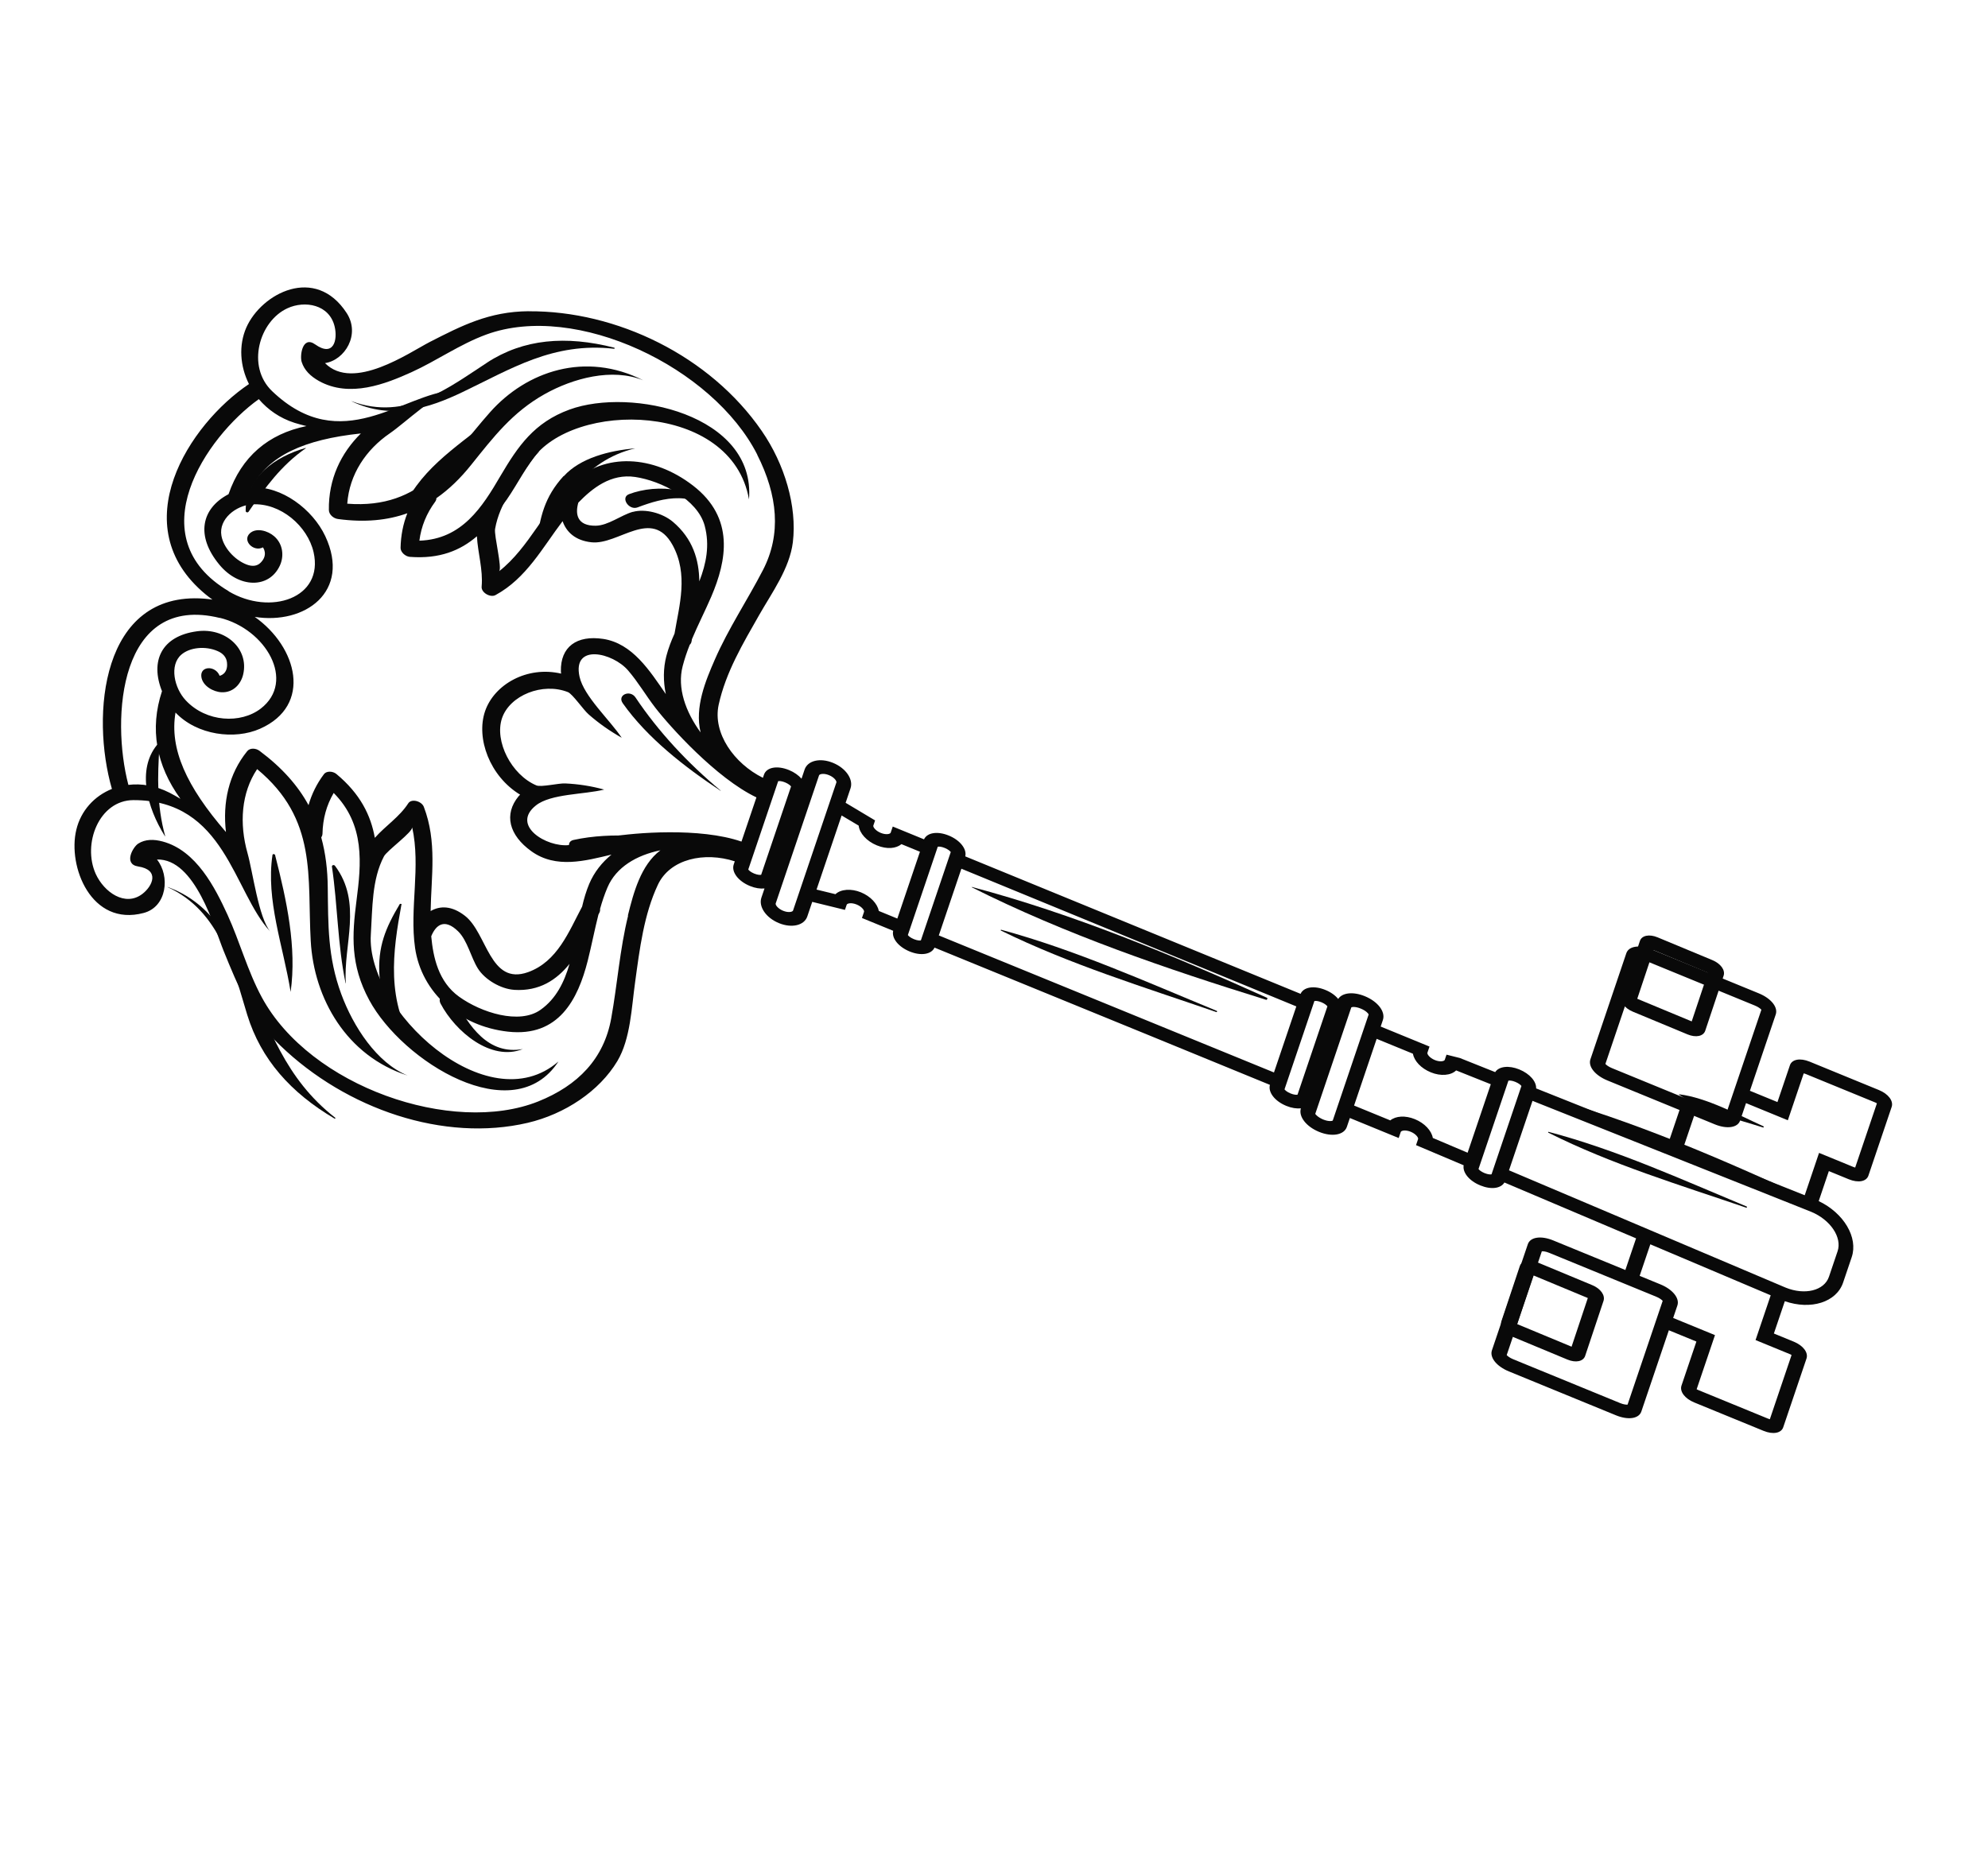 <?xml version="1.0" encoding="UTF-8"?> <svg xmlns="http://www.w3.org/2000/svg" width="173" height="161" viewBox="0 0 173 161" fill="none"><path d="M148.396 89.713L149.992 84.93C150.155 84.442 149.737 83.871 149.01 83.569L144.249 81.589C143.522 81.287 142.868 81.424 142.708 81.902L141.112 86.685C140.949 87.174 141.364 87.754 142.091 88.057L146.852 90.036C147.579 90.338 148.233 90.202 148.396 89.713ZM142.478 86.935L143.891 82.7L148.63 84.67L147.216 88.905L142.478 86.935Z" fill="#090909"></path><path d="M132.257 110.205L130.661 114.989C130.498 115.477 130.912 116.058 131.639 116.36L136.401 118.34C137.128 118.642 137.782 118.506 137.945 118.017L139.541 113.234C139.704 112.745 139.29 112.164 138.562 111.862L133.801 109.882C133.074 109.58 132.42 109.717 132.257 110.205ZM138.175 112.983L136.762 117.219L132.023 115.249L133.437 111.013L138.175 112.983Z" fill="#090909"></path><path d="M45.997 27.089C42.55 27.118 40.16 28.357 37.395 29.769C35.603 30.696 30.74 34.09 28.283 31.607C30.015 31.344 31.375 29.115 30.173 27.256C27.442 23.043 22.742 25.543 21.433 28.514C20.761 30.053 20.882 31.862 21.665 33.429C16.468 36.915 10.706 45.766 17.875 51.722C18.071 51.89 18.285 52.043 18.487 52.191C18.245 52.158 17.993 52.12 17.745 52.106C8.794 51.452 7.895 62.286 9.739 68.67C8.204 69.287 7.037 70.568 6.642 72.22C5.866 75.41 7.935 80.685 12.504 79.466C14.53 78.93 14.814 76.26 13.661 74.814C16.992 74.716 18.652 80.784 19.46 82.766C20.708 85.835 21.78 88.493 24.372 90.988C30.163 96.575 38.647 99.431 45.917 97.735C49.156 96.975 52.155 94.981 53.725 92.357C54.873 90.423 54.956 87.714 55.272 85.472C55.668 82.585 56.031 79.608 57.253 77.005C58.318 74.754 61.3 74.118 63.942 74.972L63.851 75.241C63.63 75.894 64.242 76.702 65.262 77.12C65.728 77.311 66.163 77.37 66.529 77.334L66.26 78.13C65.993 78.917 66.662 79.891 67.782 80.35C68.903 80.81 69.987 80.555 70.254 79.768L70.682 78.501L73.529 79.198L73.682 78.747C73.721 78.632 74.081 78.539 74.547 78.731C75.013 78.921 75.23 79.251 75.191 79.366L75.009 79.904L77.727 81.018C77.575 81.655 78.176 82.416 79.164 82.82C80.151 83.225 81.051 83.07 81.325 82.483L100.126 90.17L110.51 94.428C110.341 95.08 110.939 95.85 111.938 96.259C112.404 96.45 112.839 96.508 113.205 96.473C112.99 97.182 113.665 98.061 114.786 98.52C115.906 98.979 116.965 98.801 117.208 98.082L117.468 97.314L121.717 99.056L121.896 98.528C121.935 98.413 122.295 98.32 122.761 98.511C123.227 98.702 123.444 99.032 123.405 99.147L123.226 99.675L127.371 101.429C127.261 102.051 127.847 102.783 128.813 103.179C129.778 103.574 130.605 103.444 130.919 102.928L142.375 107.789L141.443 110.544L135.164 107.969C134.099 107.532 133.166 107.674 132.955 108.298L129.831 117.531C129.616 118.164 130.24 118.934 131.305 119.37L140.625 123.192C141.69 123.629 142.622 123.486 142.833 122.862L145.227 115.789L147.624 116.772L146.328 120.601C146.152 121.119 146.614 121.735 147.435 122.072L153.47 124.546C154.291 124.883 155.006 124.75 155.181 124.232L157.205 118.252C157.38 117.734 156.919 117.119 156.098 116.782L154.367 116.072L155.319 113.26C157.58 114.045 159.81 113.353 160.392 111.636L161.139 109.428C161.72 107.71 160.444 105.581 158.268 104.546L159.151 101.935L160.882 102.645C161.703 102.982 162.418 102.849 162.593 102.33L164.616 96.351C164.792 95.833 164.331 95.218 163.51 94.881L157.474 92.406C156.653 92.07 155.938 92.203 155.763 92.721L154.678 95.926L152.282 94.944L154.529 88.302C154.744 87.669 154.12 86.899 153.055 86.463L143.735 82.641C142.67 82.205 141.737 82.347 141.526 82.971L138.402 92.203C138.187 92.837 138.811 93.606 139.876 94.043L146.156 96.618L145.234 99.344L133.678 94.737C133.705 94.135 133.125 93.46 132.215 93.087C131.305 92.714 130.437 92.817 130.115 93.319L127.043 92.092L125.879 91.8L125.726 92.252C125.687 92.367 125.327 92.46 124.861 92.269C124.395 92.078 124.178 91.748 124.217 91.633L124.399 91.095L120.15 89.353L120.341 88.787C120.585 88.067 119.912 87.179 118.77 86.711C117.749 86.292 116.801 86.406 116.452 86.951C116.203 86.642 115.817 86.363 115.34 86.168C114.342 85.758 113.442 85.914 113.179 86.506L102.794 82.248L84 74.541C84.152 73.904 83.554 73.134 82.566 72.729C81.579 72.324 80.683 72.471 80.409 73.057L77.69 71.943L77.508 72.48C77.469 72.596 77.109 72.688 76.644 72.497C76.178 72.306 75.961 71.977 75.999 71.862L76.152 71.41L73.588 69.878L74.013 68.621C74.28 67.834 73.611 66.86 72.491 66.401C71.37 65.941 70.286 66.196 70.019 66.983L69.75 67.78C69.494 67.489 69.12 67.215 68.665 67.029C67.633 66.606 66.702 66.781 66.481 67.434L66.39 67.703C63.881 66.455 62.007 63.818 62.539 61.348C63.162 58.499 64.668 55.991 66.073 53.518C67.163 51.604 68.714 49.486 68.996 47.197C69.371 44.072 68.288 40.404 66.287 37.507C61.797 30.988 53.672 27.034 45.982 27.094L45.997 27.089ZM141.634 122.262C141.529 122.273 141.296 122.254 140.996 122.131L131.677 118.31C131.377 118.187 131.189 118.033 131.117 117.949L134.173 108.918C134.278 108.906 134.5 108.921 134.811 109.048L144.131 112.87C144.43 112.992 144.618 113.146 144.691 113.23L141.634 122.262ZM154.087 112.755L152.772 116.642L155.745 117.862C155.812 117.889 155.867 117.912 155.905 117.949L154.015 123.535C154.015 123.535 153.912 123.503 153.845 123.476L147.81 121.001C147.743 120.974 147.688 120.951 147.646 120.923L149.241 116.211L145.602 114.719L145.969 113.634C146.183 113.001 145.559 112.231 144.494 111.795L142.686 111.053L143.615 108.308L154.079 112.741L154.087 112.755ZM140.266 92.968C139.966 92.845 139.778 92.691 139.706 92.607L142.762 83.576C142.867 83.564 143.089 83.579 143.4 83.706L152.719 87.528C153.019 87.65 153.207 87.804 153.28 87.888L150.223 96.919C150.118 96.931 149.885 96.912 149.585 96.789L140.266 92.968ZM147.413 97.122L149.221 97.864C150.287 98.301 151.219 98.158 151.43 97.535L151.943 96.018L155.582 97.51L156.963 93.431C156.963 93.431 157.069 93.453 157.136 93.481L163.171 95.955C163.238 95.983 163.293 96.005 163.331 96.043L161.441 101.628C161.441 101.628 161.338 101.597 161.271 101.57L158.298 100.351L157.051 104.036L146.508 99.833L147.427 97.117L147.413 97.122ZM19.908 51.463C11.994 46.775 17.903 38.05 22.522 34.742C23.301 35.651 24.338 36.394 25.639 36.807C25.982 36.915 26.331 37.003 26.669 37.087C23.329 37.772 21.013 39.763 19.886 43.017C17.522 44.255 17.007 46.634 19.087 49.148C20.77 51.193 23.41 51.27 24.353 49.231C24.715 48.461 24.664 47.38 23.864 46.681C23.31 46.191 22.294 45.906 21.741 46.422C21.057 47.06 22.066 48.074 22.881 47.644C22.881 47.644 23.373 48.282 22.684 48.973C22.373 49.293 21.935 49.321 21.454 49.135C20.383 48.717 19.445 47.644 19.269 46.632C19.014 45.183 20.529 43.991 21.937 43.901C24.415 43.748 26.767 45.794 27.288 48.062C28.203 52.077 23.512 53.618 19.894 51.468L19.908 51.463ZM22.148 53.693C26.534 54.398 30.573 51.497 28.304 46.665C27.21 44.336 24.497 42.273 21.903 42.434C23.369 39.669 26.425 38.255 31.404 37.728C29.659 39.45 28.58 41.707 28.619 44.39C28.624 44.785 29.013 45.13 29.426 45.179C31.759 45.491 33.722 45.291 35.446 44.675C35.08 45.607 34.881 46.608 34.859 47.68C34.848 48.048 35.26 48.435 35.665 48.47C38.263 48.672 40.076 47.907 41.502 46.678C41.58 48.13 42.046 49.589 41.913 51.065C41.865 51.581 42.669 52.041 43.117 51.799C45.811 50.335 47.205 47.672 48.959 45.364C49.285 46.306 50.068 47.053 51.47 47.202C53.823 47.456 56.711 44.149 58.528 47.44C59.926 49.992 59.112 52.696 58.699 55.15C58.405 55.794 58.158 56.447 57.988 57.099C57.709 58.187 57.71 59.302 57.941 60.413C56.534 58.372 55.035 56.008 52.502 55.614C50.171 55.26 48.766 56.312 48.809 58.428C48.811 58.495 48.825 58.566 48.828 58.633C45.865 57.942 43 59.576 42.207 61.918C41.415 64.26 42.61 67.559 45.261 69.17C45.22 69.219 45.167 69.263 45.125 69.311C43.836 70.881 44.284 72.693 46.247 74.099C48.393 75.635 50.932 74.927 53.212 74.387C52.388 75.065 51.713 75.903 51.278 76.927C51.02 77.542 50.818 78.214 50.657 78.913C49.511 81.066 48.52 83.698 45.946 84.621C42.615 85.801 42.397 81.22 40.466 79.718C39.317 78.821 38.292 78.826 37.475 79.3C37.523 76.282 38.049 73.273 36.881 70.226C36.683 69.729 35.815 69.494 35.534 69.914C34.761 71.116 33.541 71.884 32.619 72.927C32.271 70.969 31.351 69.095 29.27 67.367C28.943 67.102 28.401 67.098 28.191 67.384C27.57 68.211 27.126 69.111 26.849 70.08C25.922 68.377 24.542 66.817 22.596 65.363C22.254 65.103 21.752 65.093 21.516 65.379C19.891 67.38 19.367 69.864 19.663 72.423C16.21 68.439 14.739 65.169 15.274 62.022C17.154 64.006 20.429 64.409 22.63 63.431C27.207 61.406 25.887 56.308 22.151 53.683L22.148 53.693ZM55.058 44.553C54.037 44.845 52.924 45.744 51.845 45.76C50.22 45.782 50.037 44.756 50.327 43.75C51.545 42.501 53.148 41.201 55.277 41.517C57.538 41.854 60.698 43.456 61.322 45.755C61.78 47.462 61.456 49.056 60.856 50.603C60.832 48.735 60.303 46.9 58.555 45.419C57.64 44.65 56.13 44.26 55.069 44.558L55.058 44.553ZM44.742 86.16C46.945 86.298 48.435 85.291 49.564 83.897C49.101 85.488 48.396 86.937 47.035 87.898C45.204 89.202 41.862 88.138 39.944 86.75C38.146 85.455 37.695 83.314 37.527 81.496C37.917 80.531 38.666 79.887 39.87 81.069C40.677 81.859 40.984 83.34 41.583 84.296C42.197 85.28 43.583 86.078 44.731 86.156L44.742 86.16ZM19.126 53.776C23.14 54.755 25.772 59.299 22.693 61.676C20.951 63.016 17.956 62.87 16.173 60.97C15.151 59.884 14.725 57.895 15.779 56.983C16.513 56.344 17.872 56.212 18.919 56.664C19.396 56.859 19.708 57.206 19.753 57.672C19.863 58.69 19.109 58.829 19.112 58.819C18.751 57.907 17.385 57.948 17.523 58.922C17.635 59.711 18.572 60.227 19.283 60.256C20.303 60.302 20.981 59.531 21.168 58.679C21.667 56.457 19.614 54.61 17.137 54.949C14.066 55.362 13.044 57.523 14.097 60.162C13.014 63.434 13.583 66.607 15.702 69.531C15.385 69.346 15.08 69.166 14.757 69.001C13.527 68.377 12.305 68.181 11.172 68.318C9.645 62.49 10.362 51.636 19.134 53.79L19.126 53.776ZM54.657 79.712C53.938 82.619 53.724 85.679 53.189 88.64C52.557 92.151 50.302 94.484 46.838 95.872C39.387 98.85 26.991 94.597 22.781 86.805C21.53 84.489 20.876 81.98 19.794 79.613C18.71 77.256 17.084 74.032 14.154 73.246C13.378 73.037 12.644 73.042 12.034 73.426C11.569 73.716 10.72 75.215 12.016 75.418C13.926 75.71 13.285 77.119 12.396 77.804C10.894 78.958 9.059 77.66 8.333 76.072C7.147 73.455 8.622 69.655 11.608 69.644C19.611 69.626 20.295 77.611 23.516 81.085C22.503 79.861 22 75.895 21.541 74.264C20.811 71.68 20.994 69.012 22.376 66.945C27.655 71.317 26.728 76.336 27.041 81.907C27.317 86.916 30.16 91.918 35.472 93.616C32.776 92.51 30.739 89.347 29.697 86.526C28.505 83.294 28.564 80.466 28.522 77.269C28.511 75.734 28.335 74.274 27.956 72.894C28.011 72.807 28.054 72.716 28.063 72.577C28.09 71.266 28.413 70.087 29.039 69.021C31.78 71.785 31.438 75.185 31.023 78.392C30.632 81.412 30.479 83.994 32.134 87.055C35.023 92.404 44.664 98.412 48.596 92.396C42.394 97.766 31.846 87.867 32.27 81.352C32.417 79.051 32.349 76.564 33.412 74.541C33.672 74.036 35.955 72.404 35.866 71.995C36.636 75.47 35.624 79.055 36.121 82.516C36.689 86.399 39.957 89.324 44.206 89.798C48.638 90.293 50.296 86.962 51.143 83.637C51.478 82.31 51.739 80.941 52.078 79.605C52.094 79.557 52.136 79.508 52.152 79.46C52.219 79.335 52.233 79.22 52.221 79.106C52.399 78.469 52.607 77.855 52.862 77.249C53.616 75.47 55.407 74.434 57.47 74.012C55.758 75.3 55.122 77.739 54.641 79.683L54.657 79.712ZM112.809 87.6L110.863 93.349L81.697 81.422L83.662 75.615L112.809 87.6ZM80.136 81.853C80.053 81.874 79.838 81.873 79.528 81.746C79.217 81.618 79.054 81.464 79.004 81.389L81.606 73.701C81.688 73.681 81.903 73.681 82.214 73.808C82.524 73.936 82.687 74.09 82.737 74.165L80.136 81.853ZM128.664 101.751L131.265 94.064C131.348 94.043 131.563 94.044 131.873 94.171C132.184 94.299 132.347 94.453 132.397 94.528L129.796 102.216C129.713 102.236 129.498 102.236 129.187 102.108C128.877 101.981 128.714 101.827 128.664 101.751ZM159.907 108.923L159.16 111.131C158.751 112.34 157.055 112.759 155.38 112.072L131.316 101.866L133.362 95.82L157.6 105.474C159.286 106.166 160.32 107.704 159.91 108.914L159.907 108.923ZM122.951 91.715C123.075 92.356 123.657 92.988 124.512 93.338C125.366 93.689 126.261 93.619 126.716 93.171L129.732 94.375L127.715 100.335L124.688 99.05C124.575 98.414 123.974 97.763 123.131 97.417C122.288 97.072 121.458 97.135 120.986 97.521L117.835 96.229L119.8 90.423L122.951 91.715ZM119.107 88.291L115.979 97.534C115.923 97.587 115.605 97.632 115.15 97.445C114.695 97.258 114.469 96.991 114.457 96.953L117.591 87.692C117.647 87.638 117.962 87.604 118.417 87.79C118.872 87.977 119.071 88.211 119.103 88.301L119.107 88.291ZM114.991 87.238C115.29 87.36 115.453 87.515 115.514 87.594L112.913 95.282C112.83 95.303 112.615 95.302 112.305 95.175C111.994 95.047 111.831 94.893 111.781 94.818L114.383 87.13C114.465 87.11 114.68 87.11 114.991 87.238ZM74.723 71.863C74.801 72.529 75.414 73.217 76.302 73.581C77.189 73.945 77.975 73.863 78.447 73.477L80.056 74.137L78.088 79.953L76.479 79.293C76.351 78.662 75.761 78.016 74.918 77.67C74.075 77.324 73.169 77.389 72.703 77.832L71.057 77.431L73.24 70.981L74.723 71.863ZM71.276 67.488C71.315 67.373 71.675 67.28 72.141 67.471C72.607 67.662 72.824 67.991 72.785 68.106L69.011 79.258C68.972 79.374 68.612 79.466 68.146 79.275C67.68 79.084 67.463 78.755 67.502 78.64L71.276 67.488ZM67.718 67.996C67.801 67.975 68.016 67.976 68.315 68.099C68.615 68.222 68.789 68.38 68.839 68.455L66.237 76.143C66.154 76.164 65.94 76.163 65.629 76.036C65.319 75.908 65.167 75.759 65.117 75.683L67.718 67.996ZM65.823 69.415L64.524 73.254C60.905 72 55.168 72.489 53.21 72.823C51.95 73.039 50.798 73.419 49.513 73.558C47.572 73.768 44.428 71.856 46.638 70.106C47.934 69.075 50.862 69.161 52.575 68.727C51.443 68.415 50.337 68.246 49.193 68.192C48.61 68.161 47.08 68.539 46.672 68.361C44.497 67.436 43.011 64.51 43.686 62.513C44.362 60.517 47.225 59.374 49.42 60.242C49.831 60.41 50.767 61.788 51.226 62.184C52.113 62.963 53.063 63.626 54.102 64.216C53.064 62.654 50.81 60.615 50.431 58.897C49.8 55.982 53.325 56.804 54.657 58.356C55.546 59.387 56.188 60.514 57.014 61.585C58.296 63.247 62.344 67.749 65.826 69.406L65.823 69.415ZM65.89 39.574C67.685 43.118 68.004 46.506 66.395 49.617C65.04 52.242 63.383 54.71 62.199 57.426C61.407 59.244 60.438 61.546 60.967 63.752C59.658 61.948 58.916 59.884 59.406 57.986C59.573 57.344 59.781 56.73 60.025 56.12C60.102 56.042 60.171 55.95 60.184 55.802C60.2 55.754 60.208 55.692 60.213 55.64C60.74 54.38 61.364 53.172 61.899 51.927C63.235 48.802 63.961 45.089 60.315 42.272C56.809 39.566 52.599 39.424 49.872 41.957C47.443 44.207 46.074 47.656 43.426 49.729C43.733 49.494 42.98 46.606 43.084 46.037C43.482 43.741 45.008 41.919 46.268 40.063C49.82 34.831 63.681 34.941 65.179 43.468C65.782 36.087 54.92 33.687 49.555 35.652C46.484 36.775 45.076 38.843 43.565 41.403C41.974 44.128 40.215 46.937 36.496 47.062C36.656 45.805 37.123 44.685 37.871 43.67C37.943 43.568 37.979 43.463 37.975 43.363C39.082 42.593 40.083 41.615 41.003 40.462C42.925 38.07 44.571 35.892 47.395 34.307C49.859 32.924 53.28 31.999 55.976 33.104C50.949 30.562 45.826 32.297 42.64 35.887C39.092 39.875 36.808 44.348 30.219 43.843C30.403 41.285 31.85 39.135 33.938 37.707C35.255 36.804 37.992 34.167 39.486 33.971C34.985 34.278 29.722 39.825 23.68 34.047C21.417 31.884 22.56 27.948 25.024 26.828C26.52 26.14 28.676 26.489 29.126 28.444C29.394 29.593 29.031 31.116 27.421 29.974C26.32 29.195 26.081 30.945 26.249 31.494C26.479 32.233 27.035 32.756 27.746 33.157C30.433 34.663 33.575 33.405 35.796 32.403C38.021 31.392 40.007 29.966 42.329 29.115C50.142 26.264 62.047 31.965 65.909 39.593L65.89 39.574Z" fill="#090909"></path><path d="M110.254 86.847C101.963 83.108 93.365 79.537 84.57 77.203C84.559 77.199 84.56 77.229 84.56 77.229C92.708 81.325 101.5 84.333 110.177 87.024C110.263 87.056 110.34 86.88 110.247 86.835L110.254 86.847Z" fill="#090909"></path><path d="M105.892 87.992C99.721 85.449 93.562 82.676 87.122 80.927C87.09 80.915 87.075 80.988 87.097 80.996C93.094 83.942 99.547 85.919 105.854 88.095C105.897 88.111 105.942 88.021 105.892 87.992Z" fill="#090909"></path><path d="M132.48 94.936C139.941 98.781 148.027 101.527 156.017 103.962C156.104 103.995 156.181 103.818 156.087 103.772C148.482 100.286 140.591 96.975 132.482 94.898L132.472 94.924L132.48 94.936Z" fill="#090909"></path><path d="M134.742 98.591C140.235 101.351 146.174 103.138 151.966 105.122C152.009 105.139 152.054 105.048 152.003 105.019C146.348 102.666 140.692 100.079 134.756 98.518C134.724 98.506 134.71 98.579 134.731 98.587L134.742 98.591Z" fill="#090909"></path><path d="M153.44 98.026C151.229 97.025 148.517 95.541 146.124 95.249C146.103 95.24 146.093 95.267 146.112 95.284C148.102 96.69 151.096 97.393 153.412 98.135C153.488 98.165 153.515 98.055 153.45 98.03L153.44 98.026Z" fill="#090909"></path><path d="M23.957 74.456C23.921 74.323 23.725 74.302 23.711 74.425C23.13 78.358 24.637 82.307 25.292 86.339C25.832 82.448 24.959 78.42 23.945 74.451L23.957 74.456Z" fill="#090909"></path><path d="M21.399 84.821C20.032 81.686 18.21 78.496 14.576 77.204C14.576 77.204 14.576 77.204 14.573 77.213C19.215 79.314 20.293 84.341 21.514 88.332C22.708 92.211 25.303 95.117 29.115 97.366C29.171 97.389 29.22 97.32 29.167 97.287C24.796 93.88 23.394 89.401 21.407 84.835L21.399 84.821Z" fill="#090909"></path><path d="M29.151 75.362C29.057 75.241 28.872 75.306 28.885 75.429C29.386 78.802 29.375 82.211 30.071 85.571C30.067 85.581 30.095 85.58 30.095 85.58C29.86 82.258 31.572 78.586 29.151 75.362Z" fill="#090909"></path><path d="M34.953 78.763C34.981 78.68 34.832 78.642 34.787 78.694C33.552 80.766 32.854 82.402 33.022 84.948C33.173 87.182 34.685 89.498 36.292 91.289C33.524 87.222 34.191 82.791 34.933 78.743L34.953 78.763Z" fill="#090909"></path><path d="M39.601 87.032C39.197 86.263 37.929 86.589 38.344 87.363C39.619 89.783 42.729 92.421 45.495 91.312C42.481 91.856 40.8 89.303 39.612 87.037L39.601 87.032Z" fill="#090909"></path><path d="M50.433 74.296C53.693 73.478 57.31 73.245 60.85 73.505C60.861 73.509 60.856 73.486 60.856 73.486C57.248 72.793 53.284 72.37 49.898 73.114C49.105 73.292 49.659 74.492 50.448 74.291L50.433 74.296Z" fill="#090909"></path><path d="M35.657 43.644C38.781 41.384 41.822 38.972 43.701 35.635C40.808 38.213 37.338 40.095 35.465 43.494C35.399 43.608 35.563 43.723 35.669 43.649L35.657 43.644Z" fill="#090909"></path><path d="M42.394 31.561C39.126 33.682 35.352 36.7 30.602 34.923L30.599 34.932C34.108 36.598 37.362 35.51 40.241 34.133C44.442 32.13 48.127 29.757 53.438 30.358C53.501 30.362 53.516 30.279 53.445 30.261C49.238 29.189 45.554 29.496 42.38 31.566L42.394 31.561Z" fill="#090909"></path><path d="M39.981 46.107C39.883 46.196 39.996 46.384 40.143 46.35C43.88 45.667 44.756 41.662 46.902 39.31C46.905 39.3 46.897 39.285 46.878 39.3C44.365 41.335 42.356 43.92 39.981 46.107Z" fill="#090909"></path><path d="M49.039 41.443C47.397 43.241 46.968 44.999 46.682 47.452C46.67 47.529 46.805 47.608 46.848 47.52C48.665 43.917 50.776 40.083 55.281 39.024C53.006 39.221 50.499 39.864 49.066 41.442L49.039 41.443Z" fill="#090909"></path><path d="M62.508 45.142C61.08 42.325 57.149 42.095 54.737 43.014C53.971 43.306 54.723 44.455 55.489 44.162C57.741 43.308 60.544 42.571 62.497 45.138L62.508 45.142Z" fill="#090909"></path><path d="M54.197 61.217C56.316 64.219 59.566 66.755 62.706 68.831C62.717 68.835 62.734 68.821 62.712 68.812C59.881 66.458 57.283 63.675 55.304 60.709C54.824 59.998 53.695 60.497 54.189 61.203L54.197 61.217Z" fill="#090909"></path><path d="M14.37 72.764C13.63 70.058 13.71 67.573 13.874 64.957C13.881 64.855 13.722 64.765 13.652 64.854C11.915 66.997 12.783 70.285 14.351 72.78C14.351 72.78 14.375 72.789 14.378 72.779L14.37 72.764Z" fill="#090909"></path><path d="M21.624 44.553C23.063 42.452 24.461 40.511 26.616 39.012C26.616 39.012 26.623 38.991 26.596 38.992C23.935 39.741 21.334 41.597 21.38 44.475C21.38 44.593 21.554 44.642 21.609 44.558L21.624 44.553Z" fill="#090909"></path></svg> 